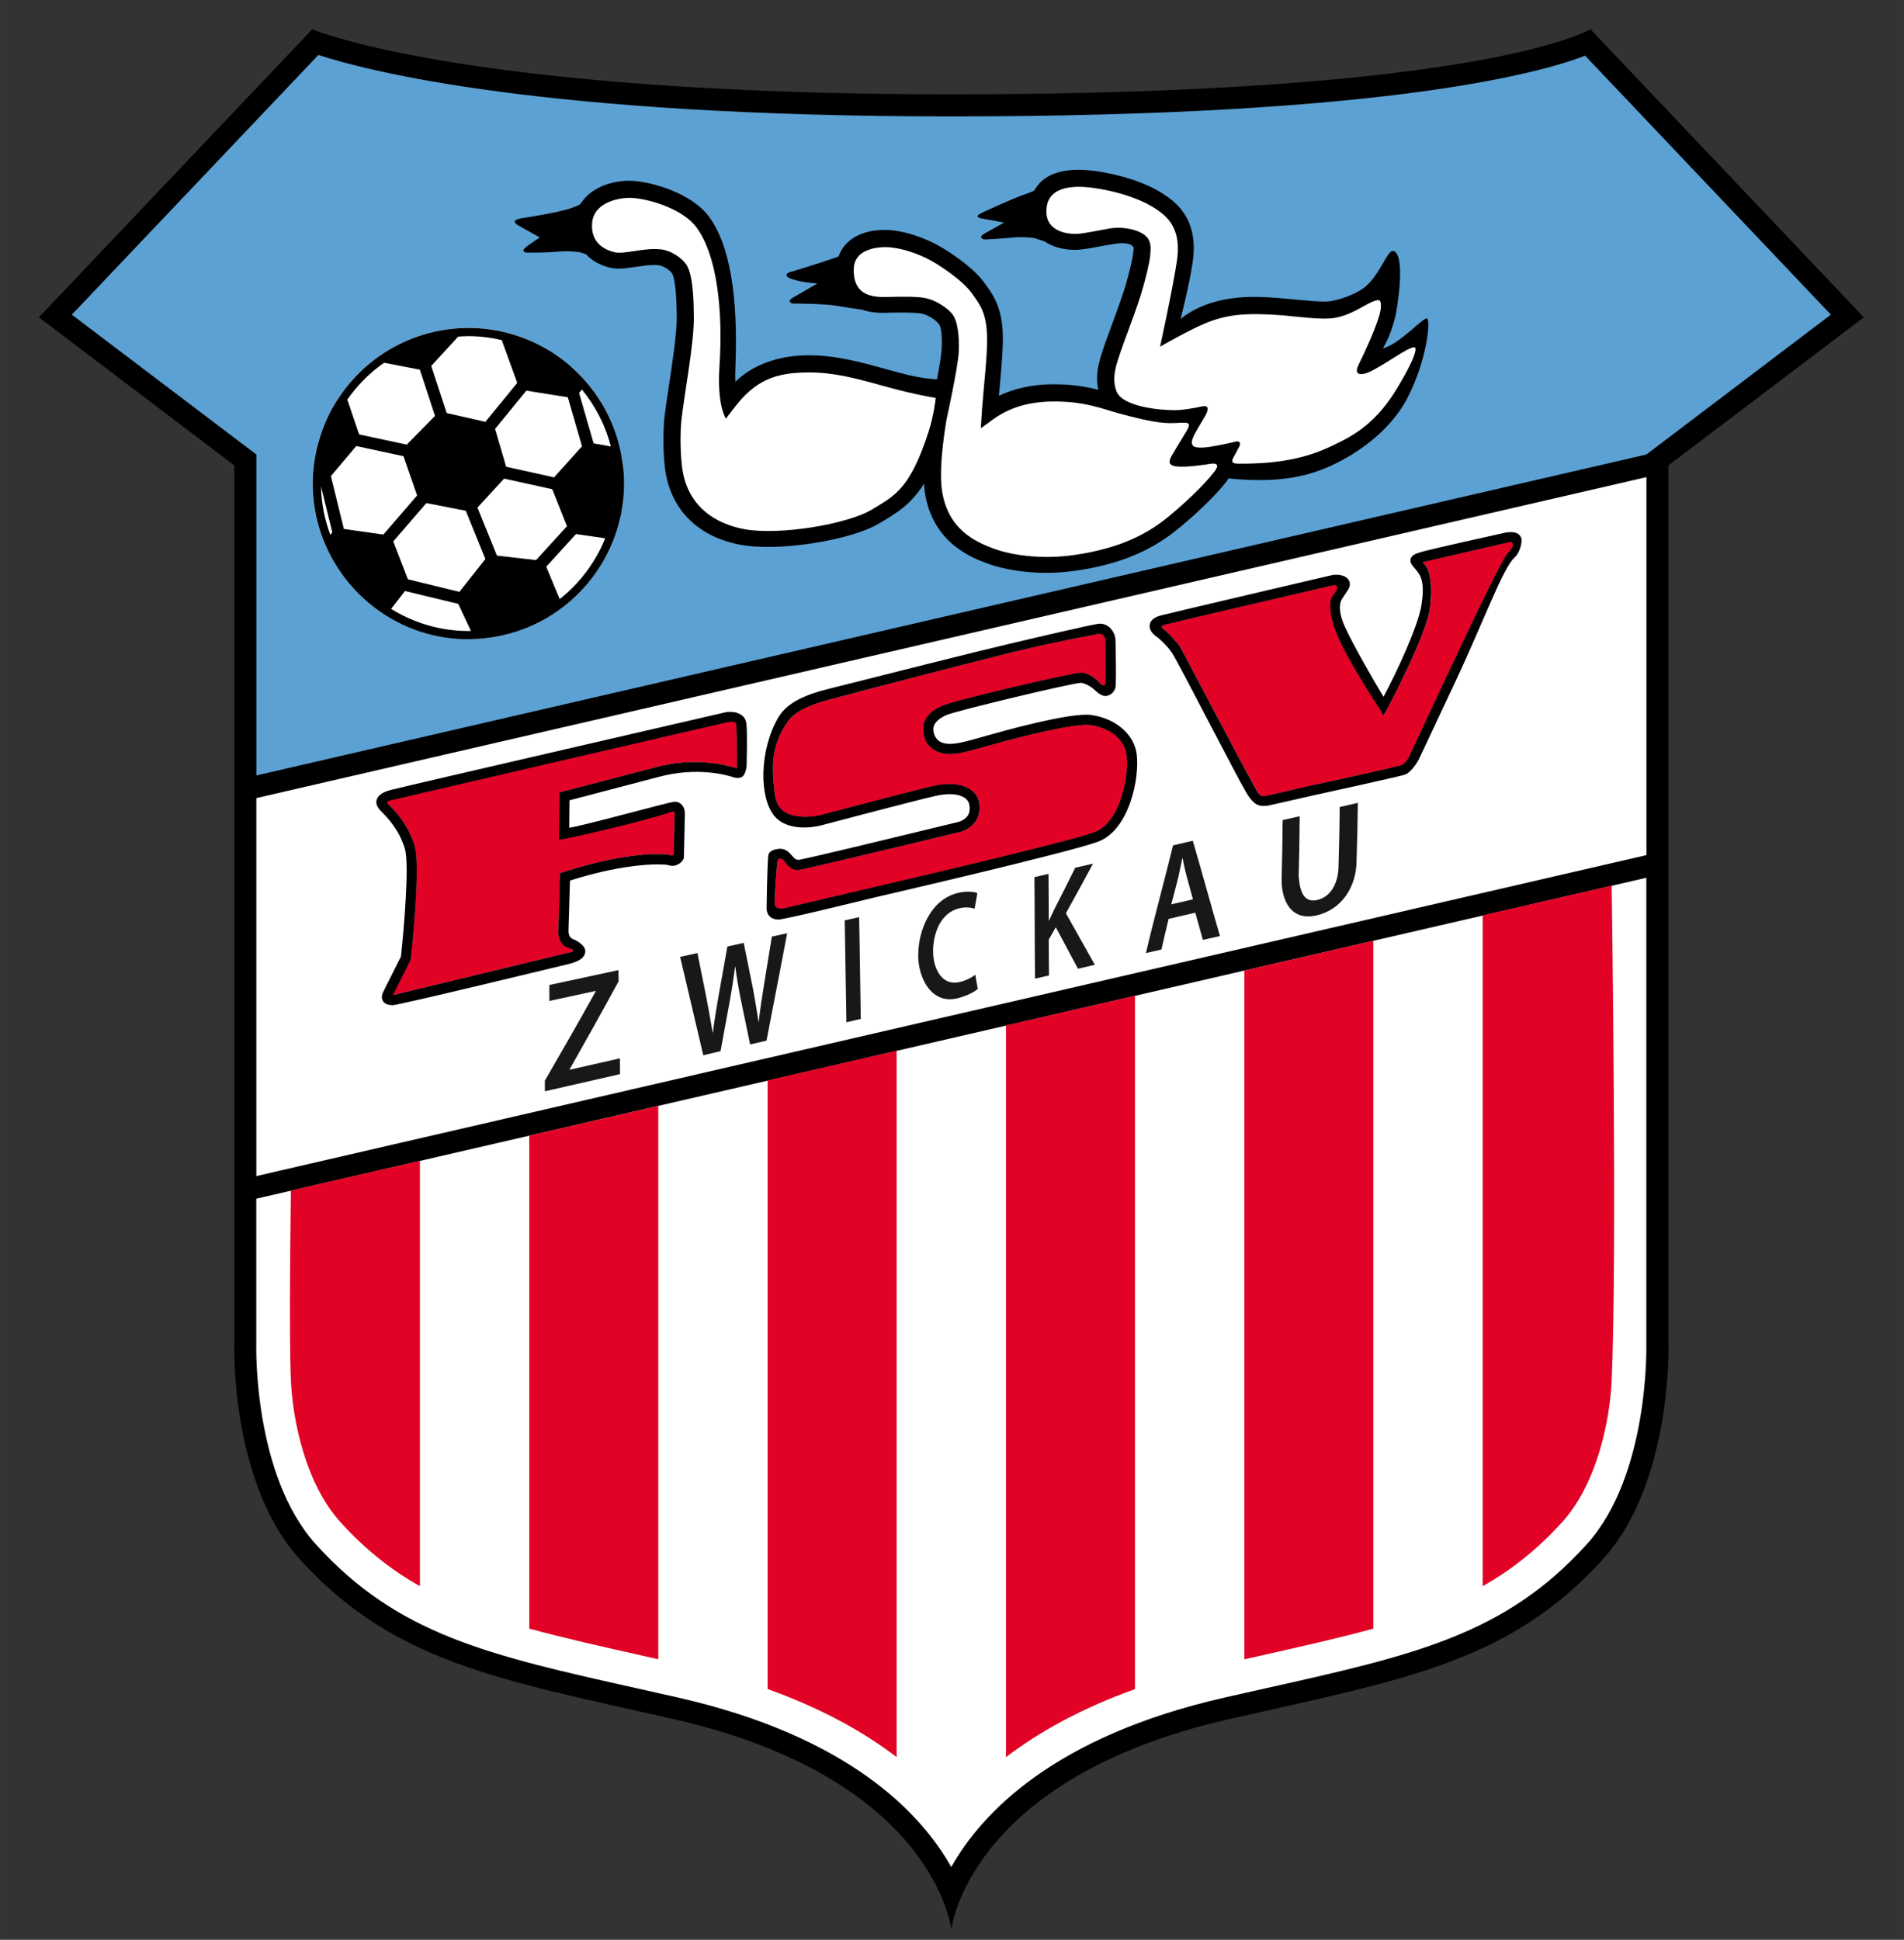 <?xml version="1.0" encoding="UTF-8"?>
<svg width="505.55" height="515" version="1.2" viewBox="0 0 379.16 386.25" xmlns="http://www.w3.org/2000/svg" xmlns:cc="http://creativecommons.org/ns#" xmlns:dc="http://purl.org/dc/elements/1.1/" xmlns:rdf="http://www.w3.org/1999/02/22-rdf-syntax-ns#" xmlns:xlink="http://www.w3.org/1999/xlink">
 <rect x="0" y="0" width="379.16" height="386.25" fill="#333333" stroke="none"/>
 <defs></defs>
 <g transform="matrix(4.257 0 0 4.257 -1189.2 -1358.8)" stroke-width=".235">
  <path d="m357.4 340.96 9.141-6.926-12.789-13.473s-4.957 3.043-29.898 3.043c-22.812 0-29.895-3.043-29.895-3.043l-12.789 13.473 9.141 6.926v41.113s-0.195 6.457 3.059 10.047c4.402 4.856 9.355 5.633 17.48 7.481 12.262 2.785 13.004 9.848 13.004 9.848s0.746-7.062 13.004-9.848c8.129-1.848 13.082-2.625 17.48-7.481 3.254-3.59 3.062-10.047 3.062-10.047z"/>
  <path d="m291.34 375.26v6.848c-4e-3 0.059-0.137 6.094 2.793 9.324 3.832 4.231 8.059 5.176 15.066 6.742 0.609 0.137 1.234 0.277 1.879 0.422 7.969 1.812 11.348 5.394 12.773 7.926 1.426-2.531 4.809-6.113 12.777-7.926 0.645-0.145 1.27-0.285 1.875-0.422 7.008-1.566 11.238-2.512 15.07-6.742 2.93-3.231 2.793-9.266 2.793-9.324v-21.859z" fill="#fff"/>
  <g fill="#e10226">
   <path d="m292.96 374.88s-0.102 6.672 0 8.895c0.082 1.848 0.684 4.812 2.316 6.613 1.168 1.289 2.375 2.238 3.719 2.996v-19.895z"/>
   <path d="m348.71 362.01v31.375c1.344-0.758 2.547-1.707 3.719-2.996 1.633-1.801 2.234-4.766 2.316-6.613 0.258-5.781 0-23.156 0-23.156z"/>
   <path d="m337.56 364.59v32.215c0.199-0.047 0.402-0.09 0.598-0.133 2.066-0.465 3.852-0.867 5.438-1.301v-32.176z"/>
   <path d="m326.41 367.16v34.223c1.52-1.164 3.492-2.269 6.035-3.184v-32.43z"/>
   <path d="m315.26 369.73v28.465c2.543 0.914 4.512 2.019 6.035 3.184v-33.039z"/>
   <path d="m304.11 372.31v23.059c1.586 0.434 3.367 0.836 5.43 1.297 0.199 0.043 0.402 0.09 0.605 0.137v-25.883z"/>
  </g>
  <path d="m356.37 340.45 0.406-0.309 8.223-6.231-11.496-12.113c-2.18 0.84-9.496 2.84-29.648 2.84-19.176 0-27.336-2.129-29.609-2.875l-11.535 12.148 8.223 6.231 0.41 0.309v15.012z" fill="#5ca1d4"/>
  <path d="m356.37 341.51-65.027 15.012v17.68l65.027-15.012z" fill="#fff"/>
  <g fill="#e10226">
   <path d="m313.4 352.96c-0.129 0.019-14.695 3.41-15.578 3.613-0.352 0.078-0.449 0.078-0.254 0.273l0.043 0.043c0.207 0.215 0.84 0.855 1.137 1.863 0.289 0.984-0.156 5.09-0.176 5.266l-0.023 0.078s-0.516 1.039-0.812 1.629l8.352-2.019s0.098-0.027 0.07-0.078c-0.023-0.047-0.109-0.086-0.227-0.117-0.34-0.082-0.449-0.477-0.465-0.684l0.082-2.805 0.16-0.055c2.824-0.914 4.656-0.898 4.996-0.785 0.039 0.016 0.102 0.023 0.133-8e-3 0.039-0.039 0.043-0.098 0.043-0.16-0.012-0.477 0.031-1.508 0.031-1.77 0-0.07-4e-3 -0.07-0.039-0.086-0.039-0.019-0.094-8e-3 -0.137 8e-3 -1.648 0.547-4.816 1.227-4.961 1.25l-0.277 0.043 0.019-2.215 0.176-0.043s2.477-0.641 4.375-1.148c1.734-0.457 3.188-0.113 3.734 0.059 0.016 0 0.023-4e-3 0.027-0.172 0-0.414-0.012-1.547-0.039-1.863-0.012-0.18-0.277-0.137-0.391-0.117"/>
   <path d="m313.83 354.95c-4e-3 0.168-0.012 0.172-0.027 0.172-0.547-0.172-1.996-0.516-3.734-0.055-1.898 0.5-4.375 1.145-4.375 1.145l-0.176 0.043-0.019 2.219 0.277-0.047c0.145-0.023 3.312-0.703 4.961-1.25 0.043-0.016 0.098-0.027 0.137-8e-3 0.035 0.016 0.039 0.016 0.039 0.086 0 0.266-0.043 1.293-0.031 1.77 0 0.062-4e-3 0.121-0.043 0.16-0.031 0.031-0.094 0.023-0.133 8e-3 -0.34-0.113-2.172-0.129-4.996 0.789l-0.16 0.051-0.082 2.805c0.016 0.207 0.125 0.602 0.465 0.684 0.117 0.027 0.207 0.07 0.227 0.117 0.027 0.051-0.07 0.078-0.07 0.078l-8.352 2.019c0.297-0.59 0.812-1.629 0.812-1.629l0.023-0.082c0.019-0.172 0.465-4.277 0.176-5.262-0.297-1.008-0.93-1.648-1.137-1.863l-0.043-0.043c-0.195-0.191-0.098-0.195 0.254-0.273 0.883-0.203 15.449-3.594 15.578-3.613 0.113-0.019 0.379-0.062 0.391 0.117 0.027 0.316 0.039 1.449 0.039 1.863"/>
   <path d="m330.37 353.11c-0.656-0.102-3.117 0.496-4.551 0.902-0.535 0.148-0.996 0.277-1.285 0.348-0.598 0.148-1.051 0.137-1.387-0.031-0.301-0.152-0.523-0.414-0.59-0.816-0.152-0.914 0.75-1.246 0.789-1.266 0.371-0.246 6.242-1.598 6.562-1.59 0.445 0.016 0.809 0.375 0.879 0.473 0.148 0.195 0.293 0.109 0.285 0.016-4e-3 -0.281-8e-3 -1.758-0.012-1.992 0-0.125-0.051-0.195-0.121-0.258-0.031-0.027-0.078-0.055-0.133-0.055-0.246 0.023-2.519 0.469-4.379 0.93-2.215 0.555-5.719 1.469-8.18 2.121-0.727 0.191-1.625 0.465-2.039 1.051-0.867 1.227-0.715 2.309-0.648 3.098 0.047 0.547 0.16 0.883 0.457 1.102 0.582 0.422 1.664 0.191 1.676 0.188 0.043-0.012 4.223-1.121 5.305-1.371 0.719-0.164 1.336-0.109 1.738 0.152 0.227 0.148 0.367 0.355 0.414 0.598 0.164 0.875-0.48 1.289-0.84 1.387-2.762 0.672-7.41 1.777-7.609 1.793-0.336 0.023-0.551-0.242-0.676-0.441-0.066-0.105-0.266-0.113-0.293-0.019-0.051 0.18-0.156 1.863-0.141 2.043 0.027 0.273 0.34 0.238 0.488 0.195l4.066-0.957c0.09-0.019 9.043-2.09 10.398-2.586 1.25-0.457 1.633-2.746 1.512-3.582-0.133-0.93-0.969-1.316-1.688-1.43"/>
   <path d="m330.55 358.12c-1.355 0.496-10.309 2.566-10.398 2.586l-4.062 0.957c-0.152 0.043-0.465 0.078-0.492-0.199-0.016-0.172 0.09-1.859 0.141-2.039 0.027-0.094 0.227-0.086 0.293 0.019 0.125 0.199 0.344 0.465 0.676 0.438 0.203-0.012 4.848-1.117 7.609-1.789 0.359-0.094 1.004-0.512 0.84-1.387-0.047-0.242-0.188-0.449-0.414-0.598-0.402-0.262-1.02-0.316-1.738-0.152-1.082 0.25-5.262 1.359-5.305 1.371-0.012 4e-3 -1.094 0.238-1.676-0.188-0.297-0.219-0.41-0.555-0.457-1.102-0.066-0.789-0.219-1.871 0.648-3.098 0.414-0.586 1.312-0.859 2.039-1.051 2.461-0.652 5.965-1.566 8.18-2.121 1.859-0.461 4.133-0.906 4.379-0.93 0.055 0 0.105 0.027 0.133 0.055 0.07 0.066 0.121 0.133 0.121 0.258 0 0.234 8e-3 1.711 0.012 1.992 8e-3 0.094-0.137 0.18-0.285-0.016-0.07-0.094-0.434-0.457-0.879-0.469-0.32-0.012-6.191 1.34-6.562 1.586-0.043 0.019-0.941 0.352-0.789 1.266 0.066 0.402 0.289 0.664 0.59 0.816 0.332 0.168 0.789 0.18 1.387 0.031 0.293-0.07 0.75-0.199 1.289-0.352 1.434-0.406 3.891-1.004 4.547-0.898 0.719 0.113 1.555 0.5 1.688 1.43 0.121 0.836-0.262 3.125-1.512 3.582"/>
   <path d="m349.9 344.56-4 0.922c0.019 0.019 0.043 0.047 0.074 0.074 0.289 0.27 0.395 0.973 0.285 2.008-0.125 1.223-1.902 4.59-1.984 4.734l-0.199 0.352-0.211-0.344c-0.062-0.102-1.605-2.441-2.027-3.606-0.363-1.012-0.25-1.422-0.199-1.535 0.086-0.199 0.305-0.387 0.277-0.496-0.019-0.078-0.082-0.137-0.223-0.102-0.043 0.012-7.113 1.656-7.766 1.82-0.09 0.023-0.203 0.043-0.219 0.105-0.012 0.039 0 0.074 0.121 0.156 0.184 0.125 0.672 0.672 0.754 0.82 0.059 0.109 3.016 5.738 3.477 6.539 0.105 0.176 0.168 0.375 0.34 0.41 0.117 0.019 0.496-0.074 0.496-0.074l1.699-0.398c1.344-0.285 3.961-0.867 4.297-0.965 0.242-0.07 0.395-0.43 0.395-0.434 0.582-1.246 1.172-2.5 1.727-3.688 1.57-3.344 2.637-5.559 2.894-5.828 0.211-0.223 0.25-0.348 0.199-0.441-0.039-0.078-0.117-0.051-0.207-0.031"/>
   <path d="m349.91 345.04c-0.258 0.27-1.324 2.484-2.894 5.828-0.555 1.188-1.145 2.441-1.727 3.688 0 0-0.152 0.363-0.395 0.434-0.336 0.098-2.953 0.68-4.297 0.969l-1.699 0.395s-0.379 0.098-0.496 0.074c-0.172-0.035-0.234-0.234-0.336-0.41-0.465-0.801-3.422-6.43-3.481-6.539-0.082-0.148-0.57-0.695-0.754-0.816-0.125-0.086-0.133-0.121-0.121-0.16 0.016-0.066 0.125-0.082 0.219-0.105 0.652-0.164 7.723-1.809 7.766-1.82 0.141-0.035 0.203 0.023 0.223 0.102 0.031 0.109-0.191 0.297-0.277 0.496-0.051 0.117-0.164 0.523 0.199 1.535 0.422 1.164 1.965 3.504 2.027 3.606l0.211 0.348 0.199-0.355c0.082-0.145 1.859-3.512 1.988-4.734 0.105-1.035 4e-3 -1.738-0.289-2.008-0.031-0.027-0.055-0.055-0.074-0.074l4-0.922c0.09-0.019 0.168-0.047 0.207 0.031 0.051 0.094 0.012 0.219-0.199 0.441"/>
  </g>
  <g>
   <path d="m313.83 354.95c-4e-3 0.168-0.012 0.172-0.027 0.172-0.547-0.172-1.996-0.516-3.734-0.055-1.898 0.5-4.375 1.145-4.375 1.145l-0.176 0.043-0.019 2.219 0.277-0.047c0.145-0.023 3.312-0.703 4.961-1.25 0.043-0.016 0.098-0.027 0.137-8e-3 0.035 0.016 0.039 0.016 0.039 0.086 0 0.266-0.043 1.293-0.031 1.77 0 0.062-4e-3 0.121-0.043 0.16-0.031 0.031-0.094 0.023-0.133 8e-3 -0.34-0.113-2.172-0.129-4.996 0.789l-0.16 0.051-0.082 2.805c0.016 0.207 0.125 0.602 0.465 0.684 0.117 0.027 0.207 0.07 0.227 0.117 0.027 0.051-0.07 0.078-0.07 0.078l-8.352 2.019c0.297-0.59 0.812-1.629 0.812-1.629l0.023-0.082c0.019-0.172 0.465-4.277 0.176-5.262-0.297-1.008-0.93-1.648-1.137-1.863l-0.043-0.043c-0.195-0.191-0.098-0.195 0.254-0.273 0.883-0.203 15.449-3.594 15.578-3.613 0.113-0.019 0.379-0.062 0.391 0.117 0.027 0.316 0.039 1.449 0.039 1.863m-0.516-2.449c-0.148 0.035-14.727 3.398-15.609 3.621-0.301 0.074-0.656 0.195-0.734 0.48-0.074 0.262 0.129 0.461 0.266 0.594l0.035 0.039c0.191 0.191 0.758 0.77 1.02 1.66 0.219 0.734-0.055 3.844-0.184 5.039-0.102 0.199-0.57 1.137-0.828 1.648-0.125 0.25-0.043 0.406 0.019 0.48 0.09 0.102 0.238 0.141 0.422 0.145 0.277 0 7.078-1.648 8.203-1.918 0.383-0.094 0.773-0.238 0.805-0.578 0.027-0.316-0.453-0.547-0.578-0.598-0.234-0.086-0.203-0.395-0.207-0.395l0.07-2.34c2.809-0.891 4.461-0.77 4.609-0.719 0.355 0.121 0.652-0.141 0.719-0.324 0 0 0.043-1.73 0.047-2.078 4e-3 -0.41-0.277-0.598-0.523-0.562-0.418 0.066-4.019 1.066-4.887 1.215l0.012-1.285c0.598-0.156 2.602-0.68 4.199-1.102 1.742-0.461 3.109-0.102 3.504 0.035 0.121 0.039 0.316 0.031 0.402-0.055 0.145-0.141 0.191-0.453 0.184-0.633 0-0.059 0.039-1.434-0.016-1.852-0.062-0.438-0.523-0.578-0.949-0.52"/>
   <path d="m315.59 361.47c-0.016-0.18 0.09-1.863 0.141-2.043 0.027-0.094 0.227-0.086 0.293 0.019 0.125 0.199 0.34 0.465 0.676 0.441 0.199-0.016 4.848-1.121 7.609-1.793 0.359-0.098 1.004-0.512 0.84-1.387-0.047-0.242-0.188-0.449-0.414-0.598-0.402-0.262-1.02-0.316-1.738-0.152-1.082 0.25-5.262 1.359-5.305 1.371-0.012 4e-3 -1.09 0.234-1.676-0.188-0.297-0.219-0.41-0.551-0.457-1.102-0.066-0.789-0.219-1.871 0.648-3.098 0.414-0.586 1.312-0.859 2.039-1.051 2.461-0.652 5.965-1.566 8.184-2.121 1.855-0.461 4.129-0.906 4.375-0.93 0.055 0 0.102 0.027 0.133 0.055 0.07 0.062 0.121 0.133 0.121 0.258 4e-3 0.234 8e-3 1.711 0.012 1.992 8e-3 0.094-0.137 0.18-0.285-0.016-0.07-0.094-0.434-0.457-0.879-0.473-0.32-8e-3 -6.191 1.344-6.562 1.59-0.039 0.019-0.941 0.352-0.789 1.266 0.066 0.402 0.285 0.664 0.59 0.812 0.336 0.172 0.789 0.184 1.387 0.035 0.293-0.07 0.75-0.199 1.285-0.348 1.434-0.406 3.891-1.004 4.551-0.902 0.719 0.113 1.555 0.5 1.688 1.43 0.121 0.836-0.262 3.125-1.512 3.582-1.355 0.496-10.309 2.566-10.398 2.586l-4.062 0.957c-0.152 0.043-0.465 0.078-0.492-0.195m14.852-8.828c-0.703-0.113-2.68 0.328-4.754 0.914-0.531 0.148-0.98 0.277-1.27 0.344-0.477 0.117-0.836 0.117-1.062 4e-3 -0.172-0.086-0.293-0.242-0.34-0.5-0.082-0.457 0.457-0.688 0.562-0.746 0.371-0.191 5.926-1.512 6.324-1.523 0.125-4e-3 0.441 0.133 0.637 0.316 0.219 0.203 0.383 0.328 0.582 0.293 0.293-0.051 0.406-0.328 0.414-0.422 0.043-0.539-4e-3 -1.906-4e-3 -2.164 4e-3 -0.219-0.102-0.453-0.273-0.613-0.145-0.129-0.316-0.191-0.496-0.176-0.332 0.031-2.891 0.633-4.199 0.941-1.52 0.355-6.164 1.527-8.555 2.133-1.773 0.453-2.141 1.055-2.402 1.59-0.789 1.621-0.703 3.801 0.125 4.488 0.773 0.637 2.031 0.281 2.082 0.266 0.043-8e-3 4.215-1.117 5.293-1.363 0.582-0.137 1.082-0.105 1.367 0.086 0.117 0.074 0.18 0.176 0.211 0.285 0.168 0.668-0.438 0.824-0.496 0.844-2.867 0.695-7.234 1.758-7.481 1.773-0.168 0.012-0.258-0.141-0.387-0.285-0.223-0.246-0.457-0.246-0.59-0.223-0.289 0.047-0.43 0.148-0.445 0.34-0.051 0.609-0.074 2.434-0.074 2.434 0 0.25 0.129 0.379 0.207 0.434 0.102 0.066 0.227 0.094 0.348 0.094 0.305 0 4.484-1.031 4.484-1.031 0.371-0.086 9.074-2.098 10.453-2.606 1.48-0.543 1.961-2.984 1.82-4.094-0.113-0.898-0.922-1.648-2.082-1.832"/>
   <path d="m338.89 356.35s-0.379 0.098-0.496 0.074c-0.172-0.035-0.234-0.234-0.34-0.41-0.461-0.801-3.418-6.43-3.477-6.539-0.082-0.148-0.57-0.695-0.754-0.82-0.121-0.082-0.129-0.117-0.121-0.152 0.016-0.066 0.129-0.086 0.219-0.109 0.652-0.164 7.723-1.809 7.766-1.82 0.141-0.035 0.203 0.023 0.223 0.102 0.031 0.109-0.191 0.297-0.281 0.496-0.047 0.113-0.16 0.523 0.203 1.535 0.422 1.164 1.965 3.504 2.027 3.606l0.211 0.344 0.199-0.352c0.082-0.145 1.859-3.512 1.984-4.734 0.109-1.035 4e-3 -1.734-0.285-2.008-0.031-0.027-0.055-0.051-0.074-0.074l4-0.922c0.09-0.019 0.168-0.047 0.207 0.031 0.051 0.094 0.016 0.219-0.199 0.441-0.258 0.27-1.324 2.484-2.894 5.828-0.555 1.188-1.145 2.441-1.727 3.688 0 4e-3 -0.152 0.363-0.395 0.434-0.336 0.098-2.957 0.68-4.297 0.965zm10.98-12.258-0.051 4e-3c-0.148 0.031-3.672 0.809-4.023 0.926-0.223 0.07-0.414 0.133-0.461 0.332-0.043 0.203 0.145 0.344 0.309 0.555 0.199 0.25 0.359 0.602 0.199 1.598-0.156 0.977-1.152 3.129-1.773 4.277-0.434-0.719-1.422-2.426-1.805-3.273-0.426-0.938-0.145-1.293-0.121-1.324l0.262-0.402c0.145-0.219 0.086-0.379 0.039-0.457-0.16-0.262-0.578-0.289-0.836-0.223-0.297 0.07-7.266 1.699-7.922 1.867-0.121 0.031-0.496 0.125-0.551 0.434-0.039 0.207 0.086 0.41 0.355 0.594 0.09 0.059 0.453 0.387 0.68 0.719 0.289 0.43 3.008 5.754 3.477 6.539 0.238 0.398 0.422 0.559 0.621 0.609 0.164 0.043 0.355 0.023 0.512-0.016l1.91-0.434c0.184-0.039 3.898-0.855 4.34-0.977 0.371-0.102 0.691-0.727 0.691-0.727 0.57-1.203 1.16-2.461 1.715-3.644 1.297-2.762 2.231-5.336 2.766-5.801 0.203-0.176 0.324-0.566 0.328-0.789 0-0.27-0.234-0.445-0.66-0.387"/>
  </g>
  <g fill="#191719">
   <path d="m304.84 369.74c0.805-1.387 1.602-2.781 2.379-4.18v-0.019c-0.719 0.156-1.445 0.312-2.168 0.469v-0.746c1.078-0.23 2.156-0.465 3.231-0.695 4e-3 0.211 4e-3 0.312 8e-3 0.523-0.75 1.379-1.516 2.75-2.289 4.113v0.023c0.781-0.176 1.562-0.355 2.348-0.531 0 0.293 4e-3 0.441 4e-3 0.738-1.168 0.266-2.34 0.535-3.512 0.801z"/>
   <path d="m312.25 368.55c-0.363-1.535-0.719-3.07-1.082-4.602 0.328-0.07 0.488-0.105 0.809-0.176 0.141 0.699 0.281 1.402 0.422 2.102 0.102 0.539 0.199 1.078 0.289 1.617 4e-3 0 8e-3 0 0.012-4e-3 0.07-0.586 0.176-1.168 0.273-1.75 0.137-0.758 0.273-1.516 0.406-2.273 0.305-0.066 0.461-0.102 0.762-0.168 0.145 0.707 0.289 1.414 0.43 2.121 0.098 0.52 0.184 1.039 0.262 1.566 4e-3 -4e-3 8e-3 -4e-3 0.012-4e-3 0.066-0.578 0.152-1.152 0.246-1.723 0.125-0.75 0.246-1.5 0.367-2.254 0.289-0.062 0.43-0.094 0.715-0.156-0.312 1.676-0.648 3.348-0.965 5.023-0.305 0.07-0.457 0.105-0.766 0.176-0.152-0.723-0.301-1.441-0.449-2.164-0.098-0.492-0.18-0.977-0.246-1.473-4e-3 0-8e-3 0-0.012 4e-3 -0.066 0.531-0.145 1.051-0.242 1.582-0.145 0.789-0.289 1.578-0.434 2.367-0.32 0.074-0.48 0.113-0.809 0.188"/>
   <path d="m319.54 362.09c0.035 1.586 0.047 3.176 0.078 4.762-0.27 0.062-0.402 0.094-0.672 0.156-0.031-1.59-0.047-3.176-0.078-4.766 0.27-0.062 0.406-0.094 0.672-0.152"/>
   <path d="m325.09 365.45c-0.152 0.137-0.504 0.32-0.922 0.43-1.246 0.32-1.855-0.941-1.863-1.977-8e-3 -1.188 0.59-2.672 1.895-2.953 0.426-0.09 0.734-0.043 0.871 0.019-0.051 0.293-0.078 0.438-0.129 0.727-0.172-0.059-0.414-0.09-0.703-0.023-0.906 0.207-1.242 1.211-1.238 2.027 0 0.727 0.367 1.641 1.266 1.422 0.254-0.062 0.531-0.195 0.707-0.336 0.047 0.266 0.07 0.398 0.117 0.664"/>
   <path d="m327.74 360.22c0.262-0.062 0.395-0.09 0.66-0.152 8e-3 0.727 0.012 1.457 0.012 2.184 8e-3 0 8e-3 0 0.016-4e-3 0.086-0.199 0.18-0.387 0.266-0.57 0.324-0.629 0.645-1.262 0.957-1.898 0.328-0.074 0.496-0.113 0.832-0.191-0.418 0.777-0.844 1.551-1.27 2.32 0.453 0.805 0.902 1.609 1.355 2.41-0.316 0.074-0.473 0.109-0.789 0.184-0.344-0.648-0.691-1.293-1.039-1.941-0.133 0.23-0.199 0.348-0.328 0.578 0 0.559 4e-3 1.117 0.012 1.676-0.262 0.062-0.395 0.094-0.652 0.152-0.023-1.582-0.012-3.164-0.031-4.746"/>
   <path d="m334.02 362.17c-0.117 0.477-0.23 0.953-0.336 1.434-0.293 0.07-0.438 0.102-0.727 0.168 0.395-1.688 0.859-3.356 1.27-5.039 0.367-0.086 0.551-0.129 0.922-0.215 0.434 1.484 0.84 2.973 1.27 4.457-0.32 0.07-0.48 0.109-0.797 0.18-0.121-0.422-0.238-0.848-0.355-1.273-0.418 0.098-0.832 0.191-1.246 0.289m1.137-0.914c-0.121-0.43-0.18-0.648-0.297-1.082-0.074-0.27-0.137-0.578-0.191-0.844-8e-3 4e-3 -8e-3 4e-3 -0.012 4e-3 -0.062 0.289-0.129 0.637-0.195 0.93-0.105 0.41-0.215 0.82-0.32 1.227 0.402-0.09 0.605-0.137 1.016-0.234"/>
   <path d="m340.15 357.37c-4e-3 0.922-0.023 1.844-0.047 2.769 0.031 0.539 0.145 1.328 0.879 1.148 0.707-0.176 0.977-0.906 0.984-1.578 0.027-0.922 0.051-1.844 0.055-2.769 0.336-0.078 0.504-0.117 0.848-0.195-8e-3 0.906-0.031 1.812-0.059 2.715-8e-3 1.191-0.672 2.266-1.859 2.547s-1.668-0.668-1.645-1.734c0.023-0.906 0.043-1.812 0.047-2.723 0.316-0.07 0.477-0.109 0.797-0.18"/>
  </g>
  <path d="m346.11 334.09c-0.117-0.086-0.961 0.832-1.648 1.215-0.207 0.113-0.328 0.156-0.418 0.18 0 0 0.043-0.078 0.156-0.293 0.188-0.352 0.297-0.746 0.398-1.086 0.094-0.316 0.539-2.973-0.051-3.172-0.289-0.102-0.621 1.102-1.352 1.691-0.406 0.328-1.281 0.645-1.75 0.668-0.047 4e-3 -0.09 4e-3 -0.141 4e-3 -0.348 0-0.84-0.047-1.363-0.094-0.629-0.059-1.277-0.121-1.867-0.125h-0.051c-1.406 0-2.59 0.34-3.445 1.035 0.035-0.137 0.418-1.641 0.566-2.66 0.18-1.246-0.125-2.184-0.93-2.863-1.148-0.973-2.934-1.305-3.648-1.402-0.273-0.035-0.535-0.055-0.773-0.055-0.883 0-1.426 0.254-1.762 0.574-0.066 0.066-0.117 0.137-0.168 0.203v-0.012s-8e-3 0.012-0.016 0.031c-0.035 0.047-0.066 0.098-0.094 0.145-0.012 8e-3 -0.019 0.019-0.027 0.031-0.051 0.039-0.227 0.105-0.43 0.176-0.594 0.207-1.883 0.801-1.883 0.801s-0.328 0.137-0.332 0.219c-8e-3 0.074 0.172 0.105 0.172 0.105l1.074 0.195-0.871 0.488s-0.227 0.113-0.207 0.195c0.023 0.129 0.25 0.109 0.25 0.109s0.652-0.035 1.203-0.09c0.551-0.055 1.047 0.027 1.047 0.027l0.488 0.164c0.477 0.324 1.047 0.383 1.383 0.383 0.109 0 0.215-4e-3 0.312-0.016 0.273-0.031 0.516-0.078 0.824-0.137 0.168-0.031 0.359-0.062 0.59-0.105 0.766-0.145 0.98 0.035 1.023 0.137 0.035 0.074-4e-3 0.18-8e-3 0.25-0.031 0.348-0.211 1.016-0.301 1.336-0.148 0.559-0.445 1.355-0.703 2.059-0.18 0.488-0.352 0.949-0.461 1.301-0.16 0.504-0.312 1.086-0.164 1.723-0.547-0.141-1.203-0.258-2.062-0.258h-0.137c-0.902 0.012-1.734 0.195-2.453 0.535 0.012-0.141 0.023-0.281 0.039-0.422 0.074-0.836 0.152-1.699 0.145-2.363-0.023-1.32-0.434-1.895-0.762-2.352-0.031-0.047-0.062-0.09-0.094-0.133-0.496-0.719-1.805-1.617-2.527-1.941-0.699-0.32-1.309-0.488-1.914-0.539-0.059-4e-3 -0.137-8e-3 -0.227-8e-3 -1.109 0-1.898 0.477-2.16 1.242-0.07 0.027-0.152 0.059-0.242 0.09-0.598 0.207-1.883 0.602-1.883 0.602s-0.289 0.047-0.309 0.152c-0.019 0.105 0.094 0.148 0.148 0.172 0.445 0.203 1.297 0.25 1.297 0.25l-1.094 0.629s-0.227 0.117-0.207 0.203c0.023 0.125 0.25 0.105 0.25 0.105s1.383 8e-3 1.93 0.102c0.48 0.082 0.887 0.141 1.215 0.188 0.344 0.121 0.695 0.148 0.977 0.148 0.094 0 0.184-4e-3 0.266-8e-3l0.109-4e-3h0.09c0.133 0 0.293-4e-3 0.469-4e-3 0.637 0 0.859 0.043 0.926 0.062 0.301 0.086 0.57 0.266 0.738 0.461 0.148 0.168 0.172 0.754 0.133 1.289-0.023 0.273-0.109 0.781-0.211 1.312-0.086-4e-3 -0.605-0.031-1.312-0.195-0.359-0.086-0.723-0.188-1.109-0.293-1.129-0.312-2.293-0.637-3.57-0.637h-0.047c-1.387 8e-3 -2.578 0.445-3.394 1.238-8e-3 -0.207-8e-3 -0.438 4e-3 -0.707 0.133-3.371-0.285-5.731-1.234-7.012-0.805-1.09-2.59-1.605-3.527-1.676-0.062-4e-3 -0.129-8e-3 -0.203-8e-3 -0.867 0-1.805 0.336-2.262 1.055-0.027 0.023-0.047 0.047-0.066 0.062-0.051 0.039-0.227 0.105-0.43 0.176-0.594 0.207-2.258 0.457-2.258 0.457s-0.344 0.051-0.344 0.152c0 0.109 0.195 0.203 0.195 0.203l0.973 0.547-0.461 0.32s-0.32 0.203-0.301 0.289c0.023 0.125 0.25 0.102 0.25 0.102s0.801 8e-3 1.352-0.047c0.551-0.055 1.047 0.031 1.047 0.031l0.277 0.09c0.273 0.293 0.645 0.512 1.109 0.625 0.129 0.035 0.27 0.047 0.426 0.047 0.258 0 0.523-0.039 0.801-0.082 0.285-0.043 0.578-0.086 0.852-0.086 0.062 0 0.125 0 0.188 8e-3 0.262 0.023 0.582 0.266 0.652 0.383 0.078 0.133 0.211 0.582 0.219 2.055 4e-3 0.75-0.199 2.094-0.363 3.176-0.078 0.527-0.156 1.027-0.203 1.422-0.066 0.562-0.09 1.523 8e-3 2.402 0.219 1.949 1.523 3.277 3.578 3.648 0.352 0.062 0.766 0.094 1.234 0.094 1.668 0 4.094-0.422 5.262-1.125l0.105-0.066c0.699-0.418 1.336-0.805 1.949-1.766 8e-3 0.137 0.019 0.27 0.035 0.395 0.359 2.387 2.223 3.074 2.922 3.336 0.75 0.277 1.758 0.438 2.758 0.438 0.473 0 0.945-0.035 1.414-0.105 1.953-0.285 3.449-0.895 4.707-1.918 0.742-0.598 1.742-1.512 2.328-2.273 0.031-0.043 0.051-0.082 0.078-0.121 2.598 0.262 3.922-0.184 4.906-0.648 0.973-0.461 2.621-1.48 3.473-3.133 0.871-1.691 1.09-3.562 0.91-3.699"/>
  <g fill="#fff">
   <path d="m330.49 327.98c-0.848-0.117-2.047-0.105-2.176 0.902-0.156 1.203 1.09 1.293 1.559 1.238 0.387-0.047 0.723-0.125 1.371-0.238 0.633-0.109 1.379 0.051 1.695 0.34 0.273 0.246 0.25 0.566 0.223 0.875-0.035 0.414-0.223 1.109-0.324 1.477-0.262 0.98-0.902 2.543-1.172 3.391-0.18 0.555-0.277 1.035-0.082 1.539 0.281 0.707 1.992 0.879 2.742 0.875 0.465-4e-3 1.188-0.164 1.188-0.164s0.27-0.07 0.316 0.031c0.051 0.125-0.039 0.285-0.082 0.367-0.133 0.25-0.43 0.699-0.562 0.984-0.066 0.145-0.133 0.332-0.023 0.449 0.121 0.129 0.598 0.078 0.785 0.047 0.398-0.066 0.883-0.16 1.172-0.238 0.074-0.023 0.18-0.031 0.227 0.039 0.043 0.062-0.035 0.211-0.035 0.211l-0.25 0.465s-0.109 0.168-0.043 0.246c0.055 0.062 0.172 0.059 0.246 0.062 2.102 0.027 3.379-0.348 4.379-0.824 0.875-0.414 1.941-0.93 2.949-2.519 0.25-0.391 0.719-1.203 0.879-1.637 0.051-0.137 0.16-0.422 0.055-0.457-0.246-0.078-1.535 0.922-2.203 1.184-0.227 0.09-0.41 0.082-0.469 0-0.066-0.086-0.016-0.25 0.082-0.438 0.305-0.621 0.746-1.578 0.949-2.277 0.059-0.199 0.109-0.578 0-0.66-0.07-0.055-0.285 0.016-0.555 0.16-0.543 0.301-1.113 0.645-1.816 0.68-0.766 0.039-1.676-0.141-2.812-0.188-1.008-0.043-1.879-0.035-2.953 0.406-0.773 0.316-2.129 1.098-2.129 1.098s0.625-2.879 0.789-4.039c0.152-1.09-0.137-1.723-0.664-2.164-0.906-0.762-2.394-1.105-3.254-1.223"/>
   <path d="m319.29 331.75c-0.059 1.48 1.219 1.336 1.77 1.328 0.43-8e-3 1.297-0.035 1.707 0.086 0.453 0.129 0.934 0.461 1.141 0.73 0.301 0.383 0.324 1.363 0.289 1.824-0.059 0.785-0.566 3.094-0.566 3.094s-0.391 2.152-0.215 3.32c0.27 1.812 1.535 2.394 2.422 2.723 0.762 0.281 2.172 0.531 3.793 0.293 2.125-0.309 3.398-0.992 4.332-1.75 0.637-0.52 1.629-1.41 2.199-2.148 0.062-0.078 0.172-0.246 0.109-0.32-0.082-0.102-0.363-0.031-0.496-0.012-0.387 0.051-0.812 0.113-1.219 0.102-0.074-4e-3 -0.367 0-0.465-0.133-0.094-0.133 0.098-0.422 0.098-0.422s0.387-0.656 0.543-0.906c0.074-0.121 0.281-0.426 0.227-0.52-0.051-0.094-0.141-0.086-0.656-0.059-0.602 0.031-1.305-0.098-2.598-0.449-0.766-0.207-1.617-0.578-3.125-0.559-1.066 0.016-2.035 0.254-2.922 0.945-0.09 0.07-0.426 0.305-0.426 0.305s0.012-0.234 0.059-0.898c0.078-1.07 0.25-2.453 0.234-3.363-0.019-1.203-0.395-1.594-0.715-2.055-0.395-0.57-1.582-1.395-2.211-1.68-0.531-0.238-1.082-0.422-1.66-0.469-0.332-0.027-1.613-4e-3 -1.648 0.992"/>
   <path d="m307.05 329.62c0.086-1.004 1.348-1.211 1.91-1.168 0.848 0.066 2.356 0.539 2.965 1.367 0.965 1.301 1.258 3.856 1.082 6.523-0.117 1.859 0.305 2.43 0.305 2.43s0.543-0.742 0.855-1.055c0.836-0.836 1.656-1.098 3.012-1.105 1.609-0.012 3.125 0.574 4.543 0.906 0.871 0.207 1.402 0.289 1.402 0.289s-0.082 0.797-0.324 1.547c-0.867 2.684-1.562 3.008-2.648 3.664-1.176 0.707-4.344 1.219-5.957 0.93-1.375-0.246-2.734-1.078-2.945-2.973-0.086-0.762-0.078-1.672-0.012-2.227 0.145-1.219 0.578-3.512 0.57-4.691-4e-3 -0.617-0.016-1.906-0.32-2.438-0.191-0.332-0.738-0.723-1.254-0.766-0.824-0.074-1.68 0.25-2.152 0.133-0.418-0.102-1.113-0.418-1.031-1.367"/>
   <path d="m308.49 340.95-8e-3 -0.059c-0.031-0.262-0.082-0.527-0.148-0.801-0.34-1.402-1.086-2.664-2.156-3.644l-0.055-0.051c-0.039-0.039-0.082-0.078-0.125-0.113-0.102-0.09-0.207-0.172-0.312-0.25-0.055-0.043-0.109-0.086-0.168-0.125-0.117-0.086-0.238-0.168-0.363-0.246l-0.113-0.074c-1.871-1.137-4.176-1.383-6.281-0.613-0.668 0.246-1.297 0.586-1.867 1.016s-1.074 0.938-1.5 1.516c-0.422 0.574-0.754 1.207-0.996 1.883-0.059 0.168-0.113 0.34-0.148 0.492l-0.016 0.039c-0.168 0.633-0.254 1.27-0.254 1.887 0 1.094 0.242 2.156 0.727 3.156l0.043 0.09c0.074 0.152 0.156 0.301 0.242 0.445l0.047 0.078c0.492 0.812 1.129 1.512 1.906 2.09 1.266 0.934 2.758 1.426 4.316 1.426 0.051 0 0.102-4e-3 0.152-8e-3 0.031 0 0.062-4e-3 0.094-4e-3 0.766-0.027 1.516-0.168 2.231-0.43l0.055-0.019c2.16-0.801 3.828-2.598 4.465-4.809 0.066-0.23 0.117-0.438 0.156-0.637 4e-3 -0.031 8e-3 -0.062 0.012-0.094l0.016-0.086c0.027-0.16 0.055-0.324 0.07-0.492 0.023-0.234 0.035-0.473 0.035-0.707 0-0.262-0.019-0.543-0.055-0.855"/>
  </g>
  <path d="m307.12 339.93-0.68-2.356 0.133-0.16c0.633 0.766 1.098 1.672 1.355 2.66zm-0.824 4.242 1.367 0.199c-0.453 1.125-1.195 2.102-2.129 2.844l-0.629-1.516zm-4.609-1.238 1.246-1.355 2.254 0.496 0.688 1.73-1.449 1.586-1.828-0.211zm-0.305 5.769c-0.039 0-0.078 4e-3 -0.121 4e-3 -1.324 0-2.562-0.383-3.613-1.035l0.648-0.836 2.492 0.602zm-0.539-1.828-2.41-0.586-0.684-1.773 1.547-1.793 1.844 0.359 0.918 2.258zm-1.141-8.23-1.324 1.344-2.227-0.477-0.551-1.629c0.469-0.672 1.047-1.254 1.719-1.723l1.672 0.324zm4.273-1.18 1.938 0.309 0.664 2.293-1.305 1.453-2.242-0.496-0.52-1.77zm-0.426-0.363-1.492 1.82-1.809-0.41-0.723-2.203 1.258-1.371c0.16-0.012 0.316-0.023 0.477-0.023 0.539 0 1.059 0.066 1.562 0.184zm-8.652 6.996-0.094 0.109c-0.266-0.707-0.418-1.469-0.434-2.266zm-0.066-2.637 1.188-1.406 2.207 0.477 0.637 1.836-1.578 1.828-1.848-0.262zm13.66-0.508-8e-3 -0.059c-0.035-0.262-0.082-0.531-0.148-0.801-0.34-1.402-1.086-2.664-2.156-3.644l-0.055-0.051c-0.039-0.039-0.082-0.078-0.125-0.113-0.102-0.09-0.207-0.172-0.312-0.254-0.055-0.039-0.109-0.082-0.168-0.125-0.117-0.082-0.238-0.164-0.359-0.246l-0.117-0.07c-1.871-1.137-4.176-1.383-6.281-0.613-0.668 0.246-1.297 0.586-1.867 1.016s-1.074 0.938-1.496 1.516c-0.426 0.574-0.762 1.207-0.996 1.879-0.062 0.172-0.113 0.344-0.152 0.496l-0.016 0.039c-0.168 0.633-0.254 1.266-0.254 1.887 0 1.094 0.242 2.156 0.727 3.156l0.043 0.09c0.074 0.152 0.156 0.301 0.242 0.445l0.047 0.078c0.492 0.812 1.129 1.512 1.906 2.09 1.266 0.934 2.758 1.426 4.316 1.426 0.051 0 0.102-4e-3 0.152-8e-3 0.031 0 0.062-4e-3 0.094-4e-3 0.766-0.027 1.516-0.172 2.231-0.43l0.055-0.019c2.16-0.801 3.828-2.598 4.465-4.812 0.066-0.227 0.117-0.434 0.156-0.633 4e-3 -0.031 8e-3 -0.062 0.012-0.094l0.016-0.086c0.027-0.16 0.055-0.324 0.07-0.492 0.023-0.238 0.035-0.477 0.035-0.707 0-0.262-0.016-0.543-0.055-0.855"/>
 </g>
</svg>
